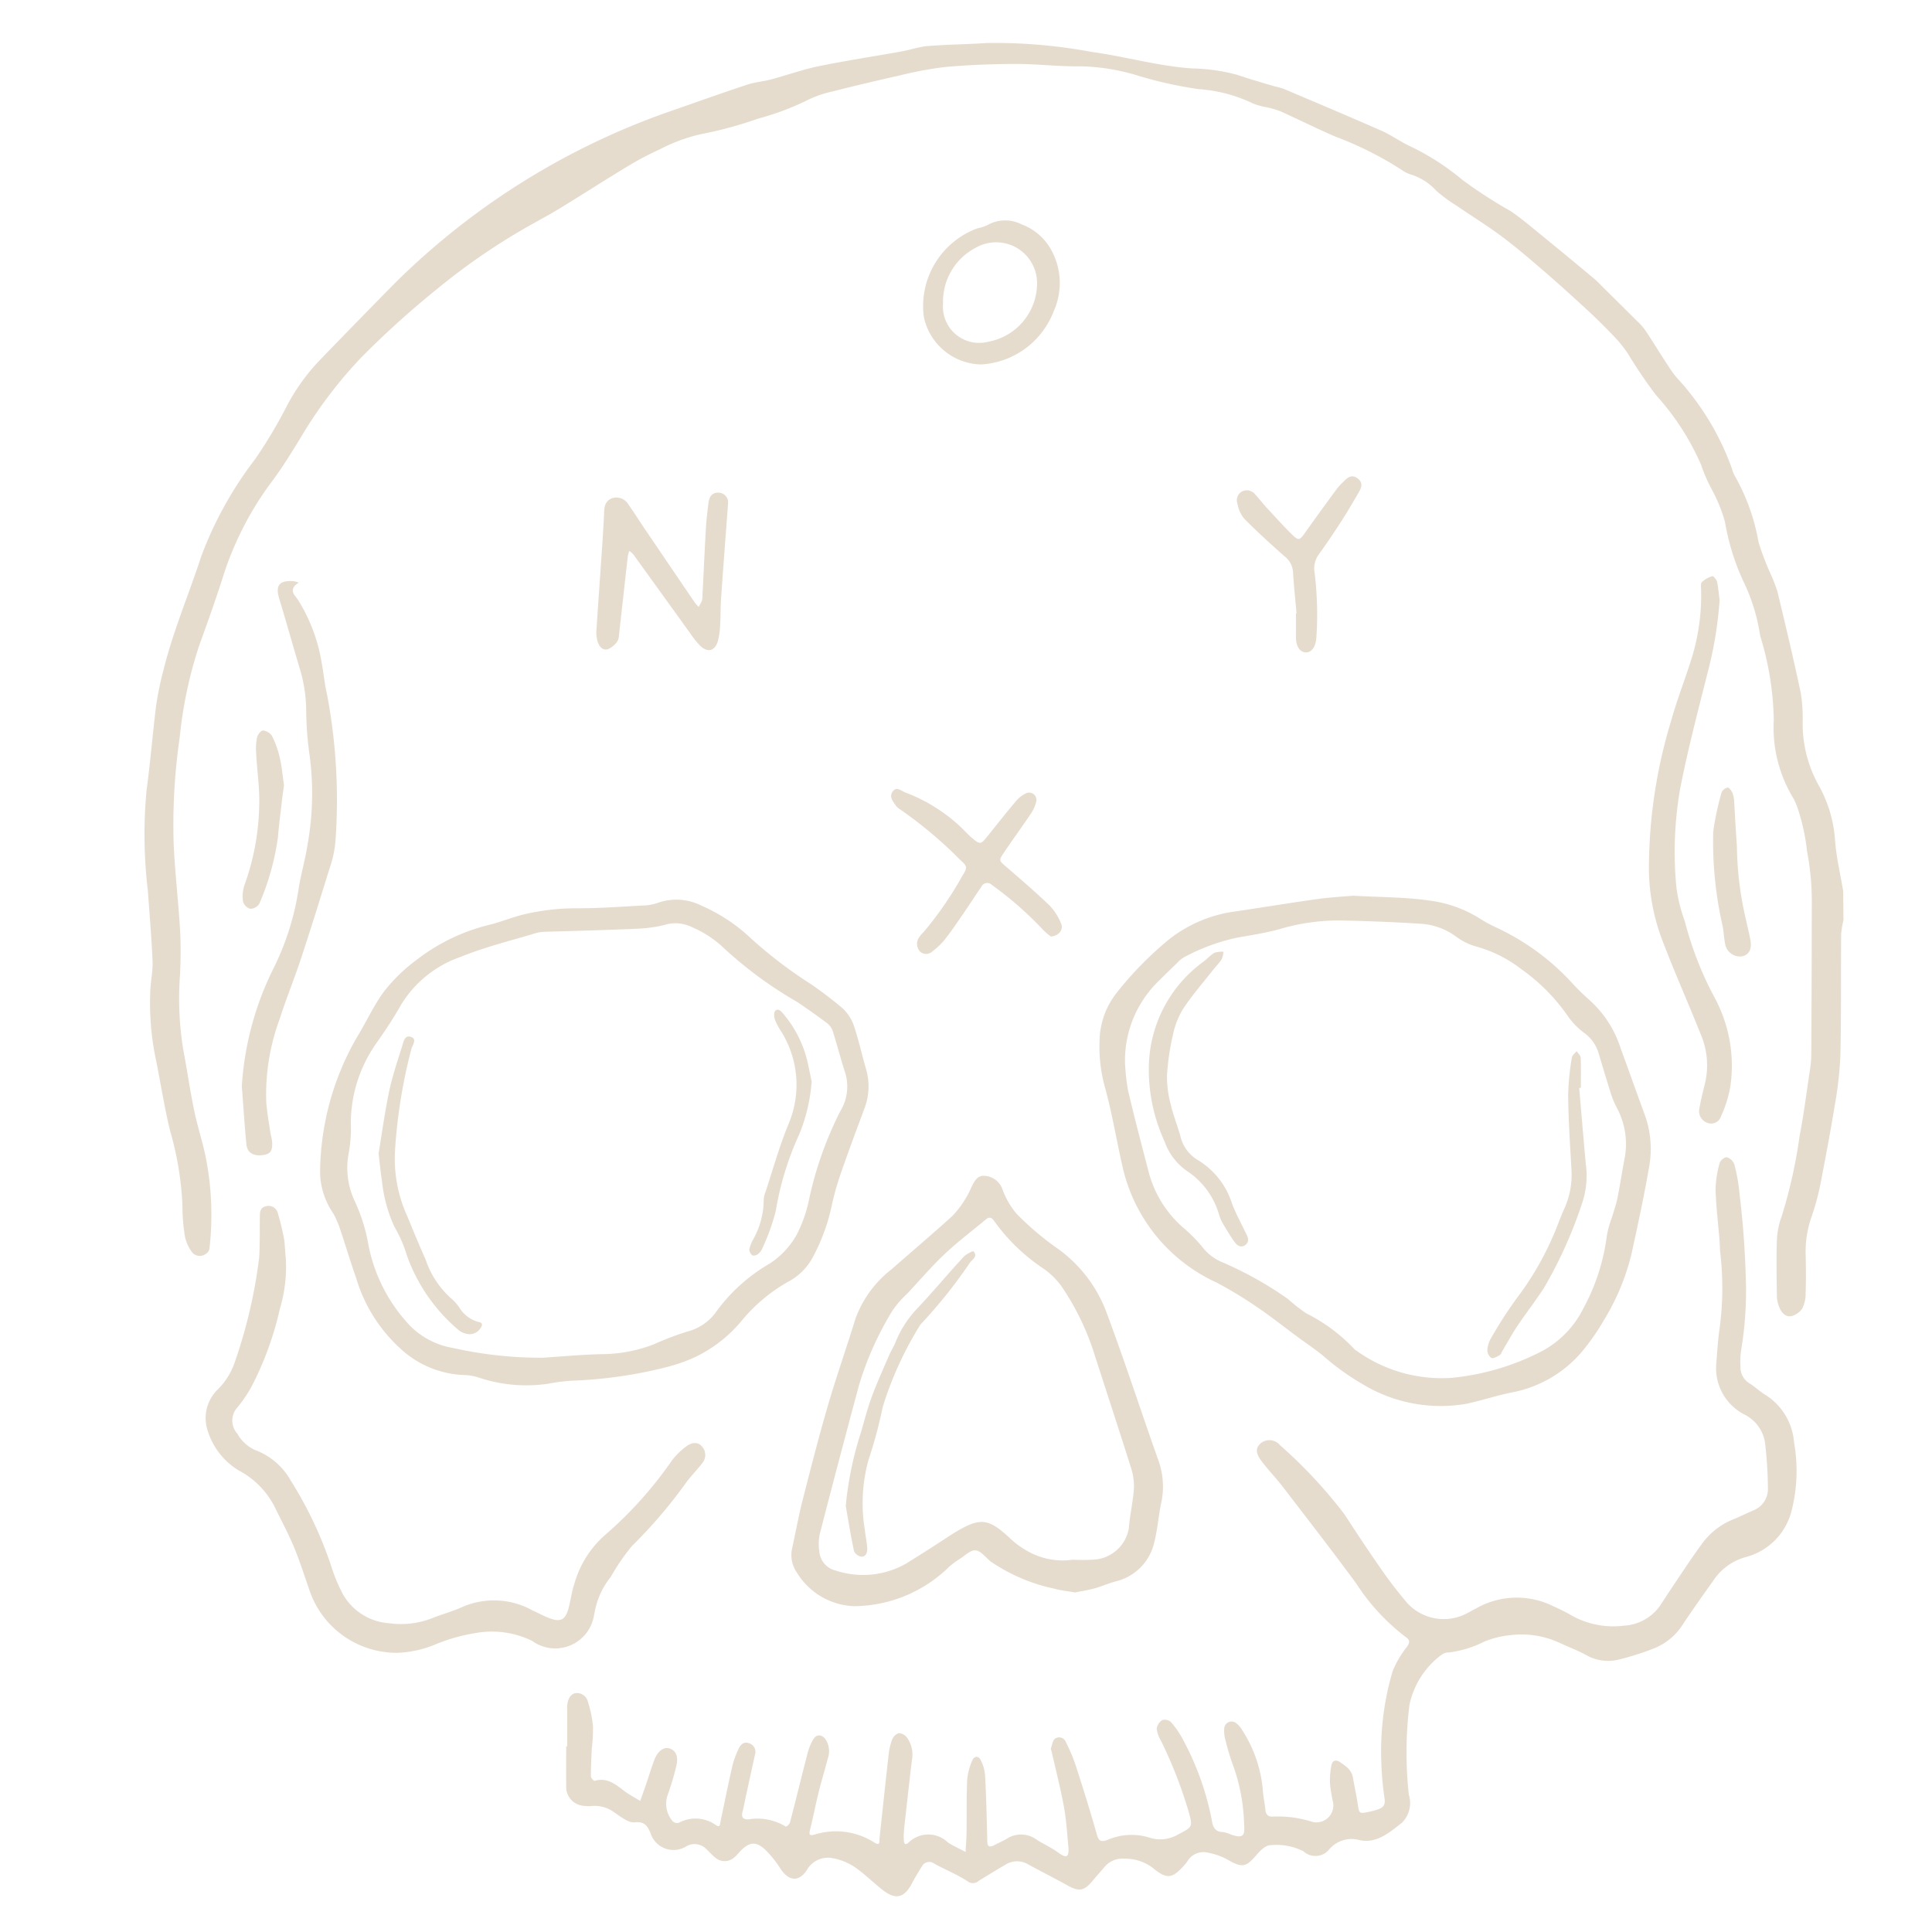 <svg xmlns="http://www.w3.org/2000/svg" xmlns:xlink="http://www.w3.org/1999/xlink" width="64" height="64" viewBox="0 0 64 64">
  <defs>
    <clipPath id="clip-Custom_Size_1">
      <rect width="64" height="64"/>
    </clipPath>
  </defs>
  <g id="Custom_Size_1" data-name="Custom Size – 1" clip-path="url(#clip-Custom_Size_1)">
    <g id="Group_1208" data-name="Group 1208" transform="translate(-33.675 -1142.279)">
      <path id="Path_5264" data-name="Path 5264" d="M94.742,1172.762a2.882,2.882,0,0,0-.077.459c-.01,1.342.006,2.684-.025,4.025a12.223,12.223,0,0,1-.188,1.658c-.137.849-.3,1.7-.461,2.54a8.179,8.179,0,0,1-.294,1.108,3.512,3.512,0,0,0-.208,1.267c.011.431.014.863,0,1.294a1.115,1.115,0,0,1-.105.5.611.611,0,0,1-.362.263c-.192.043-.327-.109-.4-.279a1.016,1.016,0,0,1-.085-.368c-.009-.623-.022-1.247,0-1.869a2.579,2.579,0,0,1,.16-.793,16.521,16.521,0,0,0,.592-2.658c.136-.7.227-1.414.333-2.123a3.976,3.976,0,0,0,.054-.569q.014-2.468.017-4.936a8.911,8.911,0,0,0-.158-1.807,6.748,6.748,0,0,0-.317-1.44,2.3,2.3,0,0,0-.133-.307,4.5,4.5,0,0,1-.651-2.608,10,10,0,0,0-.451-2.777,6.225,6.225,0,0,0-.585-1.865,7.817,7.817,0,0,1-.581-1.908,5.2,5.2,0,0,0-.449-1.1,5.117,5.117,0,0,1-.341-.79,8.461,8.461,0,0,0-1.5-2.317,16.622,16.622,0,0,1-.935-1.383,4.166,4.166,0,0,0-.415-.519c-.285-.3-.577-.592-.88-.873-.468-.433-.94-.862-1.422-1.279s-.942-.813-1.438-1.185-1-.68-1.5-1.022a5.4,5.4,0,0,1-.688-.507,1.888,1.888,0,0,0-.789-.519,1.093,1.093,0,0,1-.345-.163A11.5,11.5,0,0,0,77.9,1146.8c-.613-.265-1.212-.565-1.821-.84a3.146,3.146,0,0,0-.458-.13,2.156,2.156,0,0,1-.457-.131,4.873,4.873,0,0,0-1.782-.467,13.624,13.624,0,0,1-1.956-.43,6.918,6.918,0,0,0-1.95-.326c-.716.012-1.433-.08-2.149-.078-.781,0-1.563.032-2.34.1a12.487,12.487,0,0,0-1.548.29q-1.12.249-2.231.532a3.4,3.4,0,0,0-.809.289,9.042,9.042,0,0,1-1.61.6,13.278,13.278,0,0,1-1.923.52,5.742,5.742,0,0,0-1.34.5,10.084,10.084,0,0,0-1.1.584c-.75.453-1.486.93-2.234,1.385-.423.256-.863.482-1.289.734a21.339,21.339,0,0,0-2.744,1.916,30.3,30.3,0,0,0-2.522,2.278,14.767,14.767,0,0,0-1.964,2.587c-.3.49-.6.985-.937,1.444a10.646,10.646,0,0,0-1.654,3.164c-.249.791-.53,1.572-.812,2.352a14.234,14.234,0,0,0-.642,3.035,20.138,20.138,0,0,0-.2,3.531c.043.939.154,1.875.21,2.813.03.506.025,1.015,0,1.521a10.628,10.628,0,0,0,.1,2.433c.128.673.224,1.353.362,2.023.1.5.26.987.37,1.485a9.8,9.8,0,0,1,.142,3.136.243.243,0,0,1-.113.161.333.333,0,0,1-.442-.026,1.292,1.292,0,0,1-.255-.544,6.289,6.289,0,0,1-.084-1.048,10.515,10.515,0,0,0-.406-2.447c-.193-.788-.315-1.593-.477-2.39a9.084,9.084,0,0,1-.18-2.283c.016-.318.087-.636.074-.952-.034-.779-.1-1.557-.156-2.335a15.726,15.726,0,0,1-.042-3.34c.127-.931.2-1.868.317-2.8a10.462,10.462,0,0,1,.242-1.17c.318-1.29.842-2.51,1.252-3.769a12.388,12.388,0,0,1,1.778-3.209,15.578,15.578,0,0,0,1.032-1.723,6.666,6.666,0,0,1,1.138-1.588q1.231-1.274,2.475-2.537a24.294,24.294,0,0,1,9.328-5.76c.782-.274,1.564-.552,2.351-.812.255-.084.531-.1.793-.173.523-.14,1.035-.326,1.564-.434.9-.185,1.815-.322,2.722-.485.3-.053.589-.157.888-.182.651-.052,1.305-.057,1.957-.1a17.337,17.337,0,0,1,3.469.295c1.12.152,2.209.473,3.337.547a6.2,6.2,0,0,1,1.461.205c.166.052.331.109.5.161.257.079.515.155.772.23a2.556,2.556,0,0,1,.276.073c1.086.461,2.174.919,3.254,1.394.305.134.582.333.881.482a8.174,8.174,0,0,1,1.8,1.146,15.743,15.743,0,0,0,1.6,1.036c.381.26.732.563,1.09.854q.834.68,1.659,1.37c.122.1.231.221.345.333q.543.536,1.084,1.075a2.147,2.147,0,0,1,.286.321c.3.452.577.916.881,1.362.143.209.336.383.491.585a8.778,8.778,0,0,1,1.5,2.648.872.872,0,0,0,.088.222,6.772,6.772,0,0,1,.786,2.193,9.294,9.294,0,0,0,.365.976,5.587,5.587,0,0,1,.262.665c.269,1.115.534,2.233.773,3.355a5.4,5.4,0,0,1,.062,1,4.213,4.213,0,0,0,.529,2.059,4.277,4.277,0,0,1,.544,1.819c.042.566.176,1.124.27,1.686Z" fill="#e5dcce"/>
      <path id="Path_5265" data-name="Path 5265" d="M65.54,1234.686v-1.2c0-.048-.005-.1,0-.144.018-.25.132-.414.307-.423a.376.376,0,0,1,.382.3,3.828,3.828,0,0,1,.165.791,5.915,5.915,0,0,1-.04.762c-.014.3-.03.606-.029.909,0,.052.1.154.125.147.418-.125.7.123.994.344.162.12.343.215.515.321.063-.178.128-.356.189-.535.092-.272.176-.546.275-.815.112-.305.322-.454.518-.385.213.075.292.283.207.606a8.922,8.922,0,0,1-.29.961.885.885,0,0,0,.183.848.21.21,0,0,0,.2.043,1.158,1.158,0,0,1,1.224.077c.147.1.137-.034.155-.122.128-.608.25-1.217.388-1.822a2.984,2.984,0,0,1,.21-.583c.061-.132.17-.25.342-.186a.3.3,0,0,1,.2.385q-.155.7-.306,1.4c-.034.156-.061.313-.1.466-.044.171-.03.276.189.273a1.807,1.807,0,0,1,1.243.241.289.289,0,0,0,.131-.126c.2-.77.389-1.544.588-2.314a1.762,1.762,0,0,1,.179-.441c.112-.19.289-.184.418-.007a.727.727,0,0,1,.067.644c-.094.371-.209.737-.3,1.108-.1.4-.178.81-.277,1.212-.039.157-.063.248.157.183a2.363,2.363,0,0,1,1.975.273c.2.124.153-.062.163-.155.1-.917.195-1.836.3-2.754a2.023,2.023,0,0,1,.118-.511.361.361,0,0,1,.222-.21.366.366,0,0,1,.266.143.974.974,0,0,1,.163.773q-.133,1.139-.258,2.279a2.893,2.893,0,0,0-.007.335c0,.12.041.205.161.091a.935.935,0,0,1,1.3,0c.184.121.39.211.585.316.011-.221.029-.442.032-.662.008-.575-.005-1.151.021-1.725a2.027,2.027,0,0,1,.165-.636c.064-.16.205-.173.283-.023a1.355,1.355,0,0,1,.147.535c.037.714.055,1.429.071,2.143,0,.187.067.229.229.144.141-.074.289-.137.425-.22a.872.872,0,0,1,.991.043c.229.144.48.257.7.417.318.234.369.124.339-.214-.039-.443-.07-.889-.15-1.326-.113-.61-.269-1.213-.407-1.818-.007-.031-.027-.067-.019-.093.039-.112.057-.261.138-.32a.237.237,0,0,1,.359.121,5.585,5.585,0,0,1,.318.747c.245.758.484,1.519.7,2.285.061.215.111.286.35.206a2.008,2.008,0,0,1,1.354-.094,1.17,1.17,0,0,0,1.012-.1c.475-.246.471-.245.321-.78a14.69,14.69,0,0,0-.906-2.314,1.024,1.024,0,0,1-.142-.4.4.4,0,0,1,.188-.287.307.307,0,0,1,.287.071,3.008,3.008,0,0,1,.425.633,9.3,9.3,0,0,1,.924,2.606c.029.214.1.4.369.4a1.041,1.041,0,0,1,.273.086c.375.122.463.066.43-.335a6.245,6.245,0,0,0-.335-1.873,7.889,7.889,0,0,1-.281-.914,1.075,1.075,0,0,1-.044-.377.245.245,0,0,1,.417-.177.792.792,0,0,1,.182.219,4.34,4.34,0,0,1,.68,1.97c.012.222.065.441.085.663.015.156.085.232.242.227a3.773,3.773,0,0,1,1.318.175.559.559,0,0,0,.68-.654,5.972,5.972,0,0,1-.1-.612,2.641,2.641,0,0,1,.049-.611c.032-.164.153-.194.289-.1.181.129.376.249.42.5.056.312.123.622.17.935.037.248.051.27.3.222a2.944,2.944,0,0,0,.325-.081c.18-.057.293-.132.255-.375a10.12,10.12,0,0,1-.108-1.238,9.324,9.324,0,0,1,.375-2.976,3.251,3.251,0,0,1,.48-.815c.089-.132.1-.219-.04-.314a6.972,6.972,0,0,1-1.648-1.782c-.794-1.079-1.615-2.138-2.431-3.2-.223-.291-.482-.555-.7-.846-.208-.274-.2-.444-.033-.592a.455.455,0,0,1,.645.063,15.835,15.835,0,0,1,2.118,2.268c.385.586.768,1.174,1.17,1.748a14.07,14.07,0,0,0,.929,1.216,1.64,1.64,0,0,0,1.963.34c.114-.059.224-.124.338-.181a2.716,2.716,0,0,1,2.488-.08c.217.1.434.2.642.322a2.821,2.821,0,0,0,1.753.342,1.56,1.56,0,0,0,1.177-.649c.136-.2.26-.4.394-.6.331-.488.651-.984,1-1.458a2.374,2.374,0,0,1,1.044-.816c.222-.089.436-.2.656-.292a.761.761,0,0,0,.487-.756,13.363,13.363,0,0,0-.1-1.523,1.263,1.263,0,0,0-.666-.894,1.72,1.72,0,0,1-.943-1.7c.031-.4.055-.8.113-1.188a10.026,10.026,0,0,0,.017-2.479c-.014-.143-.013-.287-.025-.43-.045-.555-.115-1.11-.129-1.667a3.383,3.383,0,0,1,.137-.879c.02-.082.175-.2.237-.184a.392.392,0,0,1,.247.234,5.745,5.745,0,0,1,.173.987,30.061,30.061,0,0,1,.214,3.051,11.9,11.9,0,0,1-.158,2.095,2.644,2.644,0,0,0-.026.573.623.623,0,0,0,.311.557c.175.109.325.26.5.364a2.04,2.04,0,0,1,.964,1.583,5.361,5.361,0,0,1-.074,2.236,2.117,2.117,0,0,1-1.53,1.565,1.887,1.887,0,0,0-1.063.768c-.343.482-.685.963-1.012,1.454a2.016,2.016,0,0,1-.98.81,9.46,9.46,0,0,1-1.139.361,1.464,1.464,0,0,1-1.068-.137c-.279-.153-.578-.269-.868-.4A2.99,2.99,0,0,0,96.8,1231a3.1,3.1,0,0,0-.873.212,3.557,3.557,0,0,1-1.181.363.387.387,0,0,0-.225.065,2.761,2.761,0,0,0-1.082,1.685,12.881,12.881,0,0,0-.019,2.959.923.923,0,0,1-.23.934c-.414.321-.835.7-1.414.571a.968.968,0,0,0-.985.3.588.588,0,0,1-.863.072,1.967,1.967,0,0,0-1.1-.2c-.137,0-.308.153-.415.278-.4.469-.5.485-1.044.174a2.1,2.1,0,0,0-.579-.2.619.619,0,0,0-.706.282,1.181,1.181,0,0,1-.121.148c-.378.424-.562.446-1,.088a1.517,1.517,0,0,0-.977-.325.767.767,0,0,0-.639.267c-.135.158-.273.312-.406.471-.281.335-.447.359-.824.15-.432-.24-.874-.462-1.309-.7a.709.709,0,0,0-.731,0c-.3.175-.6.357-.9.543a.284.284,0,0,1-.375.016c-.347-.223-.735-.383-1.1-.58a.273.273,0,0,0-.411.088c-.119.188-.234.379-.338.576-.247.468-.535.54-.957.21-.314-.245-.6-.534-.924-.757a1.935,1.935,0,0,0-.737-.3.8.8,0,0,0-.856.393c-.264.4-.591.371-.865-.03a3.5,3.5,0,0,0-.534-.664c-.3-.264-.51-.229-.788.05-.068.068-.125.148-.2.209a.475.475,0,0,1-.655.016c-.1-.077-.182-.179-.277-.264a.545.545,0,0,0-.656-.114.8.8,0,0,1-1.21-.445c-.1-.222-.19-.372-.515-.338-.212.022-.463-.185-.673-.326a1.09,1.09,0,0,0-.76-.215.975.975,0,0,1-.239-.005.629.629,0,0,1-.6-.678c-.006-.431,0-.862,0-1.294Z" transform="translate(-13.076 -34.556)" fill="#e5dcce"/>
      <path id="Path_5266" data-name="Path 5266" d="M108.092,1198.387c.907.051,1.726.044,2.527.159a4.135,4.135,0,0,1,1.658.587,4.513,4.513,0,0,0,.589.32,7.938,7.938,0,0,1,2.49,1.832,7.771,7.771,0,0,0,.582.569,3.627,3.627,0,0,1,1.022,1.591c.274.748.539,1.5.814,2.246a3.334,3.334,0,0,1,.115,1.749c-.164.94-.366,1.874-.57,2.806a7.675,7.675,0,0,1-.914,2.2,7.818,7.818,0,0,1-.617.908,4.023,4.023,0,0,1-2.438,1.488c-.5.1-.985.263-1.482.372a4.988,4.988,0,0,1-3.491-.667,8.02,8.02,0,0,1-1.275-.921c-.271-.221-.564-.416-.846-.624-.448-.33-.883-.678-1.344-.989a13.6,13.6,0,0,0-1.347-.815,5.562,5.562,0,0,1-3.1-3.8c-.206-.9-.354-1.817-.6-2.7a5.013,5.013,0,0,1-.167-1.554,2.208,2.208,0,0,1,.041-.378,2.609,2.609,0,0,1,.515-1.151,11.543,11.543,0,0,1,1.734-1.774,4.478,4.478,0,0,1,2.22-.935c.9-.134,1.792-.281,2.691-.406C107.327,1198.438,107.757,1198.417,108.092,1198.387Zm-7.552,5.552a7.289,7.289,0,0,0,.1.9c.208.883.439,1.762.668,2.641a3.684,3.684,0,0,0,1.15,1.895,4.848,4.848,0,0,1,.67.682,1.622,1.622,0,0,0,.6.457,11.846,11.846,0,0,1,2.211,1.233,5.9,5.9,0,0,0,.6.471,5.7,5.7,0,0,1,1.6,1.189.249.249,0,0,0,.076.057,4.836,4.836,0,0,0,3.146.894,8.222,8.222,0,0,0,3-.89,3.242,3.242,0,0,0,1.372-1.431,6.8,6.8,0,0,0,.762-2.35,3.084,3.084,0,0,1,.175-.643c.061-.213.138-.424.182-.641.088-.437.153-.877.237-1.314a2.531,2.531,0,0,0-.254-1.67,2.933,2.933,0,0,1-.187-.435c-.145-.455-.279-.912-.417-1.369a1.284,1.284,0,0,0-.448-.66,2.419,2.419,0,0,1-.57-.574,6.264,6.264,0,0,0-1.538-1.556,4.334,4.334,0,0,0-1.53-.763,2,2,0,0,1-.633-.317,2.2,2.2,0,0,0-1.2-.431q-1.359-.085-2.72-.107a6.877,6.877,0,0,0-1.93.286c-.459.127-.933.2-1.4.281a6.636,6.636,0,0,0-1.781.659.944.944,0,0,0-.218.185c-.2.188-.391.377-.582.569A3.662,3.662,0,0,0,100.54,1203.939Z" transform="translate(-29.597 -26.436)" fill="#e5dcce"/>
      <path id="Path_5267" data-name="Path 5267" d="M49.711,1207.73a9.072,9.072,0,0,1,1.234-4.554c.308-.5.549-1.048.9-1.513a5.592,5.592,0,0,1,1.1-1.055,6.4,6.4,0,0,1,2.359-1.13c.387-.094.758-.25,1.145-.345a7.543,7.543,0,0,1,1.8-.206c.765,0,1.529-.059,2.293-.1a1.8,1.8,0,0,0,.417-.1,1.844,1.844,0,0,1,1.394.117,5.644,5.644,0,0,1,1.628,1.077,14.757,14.757,0,0,0,1.974,1.508,12.88,12.88,0,0,1,1.065.811,1.433,1.433,0,0,1,.378.589c.158.467.261.953.4,1.427a2.054,2.054,0,0,1-.058,1.314c-.272.73-.546,1.46-.8,2.2a9.231,9.231,0,0,0-.291,1.058,6.435,6.435,0,0,1-.613,1.654,1.976,1.976,0,0,1-.842.829,5.512,5.512,0,0,0-1.557,1.328,4.6,4.6,0,0,1-1.507,1.158,5.631,5.631,0,0,1-.892.317,14.808,14.808,0,0,1-3.158.461,5.776,5.776,0,0,0-.8.1,4.979,4.979,0,0,1-2.355-.216,1.8,1.8,0,0,0-.469-.072,3.262,3.262,0,0,1-2.075-.866,5.133,5.133,0,0,1-1.481-2.364c-.182-.51-.333-1.031-.507-1.544a3.1,3.1,0,0,0-.241-.571A2.5,2.5,0,0,1,49.711,1207.73Zm7.371,6.085c.668-.042,1.334-.107,2-.119a4.781,4.781,0,0,0,1.679-.323,10.269,10.269,0,0,1,1.109-.423,1.679,1.679,0,0,0,.963-.657A5.726,5.726,0,0,1,64.6,1210.7a2.74,2.74,0,0,0,.9-.96,4.548,4.548,0,0,0,.419-1.216,12,12,0,0,1,1.024-2.873,1.563,1.563,0,0,0,.158-1.29c-.148-.455-.265-.919-.41-1.375a.563.563,0,0,0-.193-.259c-.318-.239-.644-.469-.973-.691a13.5,13.5,0,0,1-2.531-1.876,3.641,3.641,0,0,0-1.006-.627,1.223,1.223,0,0,0-.887-.049,4.636,4.636,0,0,1-.893.121c-1,.044-2.009.07-3.014.1a1.315,1.315,0,0,0-.331.043c-.838.255-1.7.463-2.5.791a3.733,3.733,0,0,0-1.975,1.594c-.241.43-.518.842-.8,1.247a4.61,4.61,0,0,0-.854,2.88,4.6,4.6,0,0,1-.071.759,2.588,2.588,0,0,0,.184,1.583,5.762,5.762,0,0,1,.444,1.357,5.384,5.384,0,0,0,1.421,2.818,2.6,2.6,0,0,0,1.383.711A13.234,13.234,0,0,0,57.082,1213.815Z" transform="translate(-5.433 -26.56)" fill="#e5dcce"/>
      <path id="Path_5268" data-name="Path 5268" d="M89.329,1230.147c-.257-.046-.481-.067-.694-.127a5.891,5.891,0,0,1-2.093-.893c-.168-.131-.324-.354-.5-.374s-.359.175-.533.285a2.8,2.8,0,0,0-.339.249,4.547,4.547,0,0,1-3.141,1.315,2.316,2.316,0,0,1-1.909-1.106,1.02,1.02,0,0,1-.159-.823c.11-.5.2-1,.322-1.495.272-1.066.543-2.132.85-3.188.285-.979.625-1.942.925-2.917a3.656,3.656,0,0,1,1.2-1.636c.67-.59,1.353-1.166,2.013-1.766a3.274,3.274,0,0,0,.455-.609,2.642,2.642,0,0,0,.172-.342c.093-.192.2-.4.444-.373a.666.666,0,0,1,.579.433,2.65,2.65,0,0,0,.47.82,9.764,9.764,0,0,0,1.268,1.089,4.574,4.574,0,0,1,1.683,2.1c.525,1.4,1,2.828,1.489,4.244.079.226.16.451.237.677a2.555,2.555,0,0,1,.13,1.408c-.1.45-.129.917-.242,1.363a1.715,1.715,0,0,1-1.281,1.3c-.245.068-.48.171-.725.239C89.739,1230.075,89.519,1230.108,89.329,1230.147Zm-.075-1.085a6.235,6.235,0,0,0,.65,0,1.253,1.253,0,0,0,1.207-1.033c.034-.443.139-.88.169-1.324a1.964,1.964,0,0,0-.1-.7c-.408-1.294-.833-2.582-1.248-3.874a8.522,8.522,0,0,0-.98-2.02,2.466,2.466,0,0,0-.655-.683,6.26,6.26,0,0,1-1.646-1.585c-.08-.114-.156-.15-.268-.057-.453.376-.925.731-1.353,1.133s-.835.876-1.248,1.319a3.38,3.38,0,0,0-.5.573,10.523,10.523,0,0,0-1.1,2.441q-.666,2.47-1.305,4.948a1.566,1.566,0,0,0-.019.57.708.708,0,0,0,.549.653,2.881,2.881,0,0,0,2.314-.225q.69-.427,1.368-.872c1.123-.735,1.353-.663,2.166.1a3.033,3.033,0,0,0,.627.418A2.343,2.343,0,0,0,89.255,1229.062Z" transform="translate(-20.043 -35.116)" fill="#e5dcce"/>
      <path id="Path_5269" data-name="Path 5269" d="M48.733,1233.084a3.047,3.047,0,0,1-2.926-2.061c-.162-.468-.313-.94-.5-1.4s-.424-.892-.638-1.336a2.8,2.8,0,0,0-1.213-1.246,2.359,2.359,0,0,1-1.058-1.432,1.328,1.328,0,0,1,.392-1.273,2.309,2.309,0,0,0,.543-.891,16.661,16.661,0,0,0,.807-3.479c.022-.43.016-.861.02-1.293,0-.163-.007-.334.2-.381a.316.316,0,0,1,.4.245,8.315,8.315,0,0,1,.2.829c.037.2.028.414.058.618a4.8,4.8,0,0,1-.194,1.7,10.58,10.58,0,0,1-.949,2.6,4.482,4.482,0,0,1-.458.67.646.646,0,0,0,0,.873,1.256,1.256,0,0,0,.586.54,2.245,2.245,0,0,1,1.177,1.006,13.061,13.061,0,0,1,1.377,2.94,5.221,5.221,0,0,0,.356.832,1.906,1.906,0,0,0,1.513.958,2.866,2.866,0,0,0,1.494-.186c.327-.128.671-.219.987-.368a2.629,2.629,0,0,1,2.3.139c.19.084.371.187.566.257.348.126.5.046.606-.311.078-.276.108-.566.2-.838a3.359,3.359,0,0,1,1-1.6,13.109,13.109,0,0,0,2.231-2.482,2.291,2.291,0,0,1,.476-.467c.2-.152.4-.144.517,0a.415.415,0,0,1,.029.532c-.17.23-.38.431-.547.663a16.254,16.254,0,0,1-1.8,2.106,6.991,6.991,0,0,0-.7,1.022,2.591,2.591,0,0,0-.541,1.206.206.206,0,0,1-.012.046,1.3,1.3,0,0,1-2.055.866,3.044,3.044,0,0,0-1.9-.253,5.859,5.859,0,0,0-1.284.364A3.608,3.608,0,0,1,48.733,1233.084Z" transform="translate(-1.877 -36.054)" fill="#e5dcce"/>
      <path id="Path_5270" data-name="Path 5270" d="M44.7,1194.95a10.175,10.175,0,0,1,1.037-3.883,8.9,8.9,0,0,0,.833-2.581c.069-.5.221-.995.3-1.5a9.574,9.574,0,0,0,.077-2.995,11.187,11.187,0,0,1-.114-1.477,4.857,4.857,0,0,0-.188-1.319c-.238-.793-.459-1.591-.7-2.381-.14-.453-.016-.632.463-.6a.985.985,0,0,1,.18.046.843.843,0,0,0-.136.11c-.159.194.022.328.106.458a5.61,5.61,0,0,1,.78,2.042c.071.375.105.758.192,1.129a18.818,18.818,0,0,1,.274,4.807,3.6,3.6,0,0,1-.2.931c-.308,1-.622,2.008-.952,3.006-.22.665-.488,1.315-.7,1.982a7.17,7.17,0,0,0-.44,2.768c.026.332.087.661.135.991.014.094.046.187.055.281.027.307-.048.423-.283.458-.327.048-.539-.066-.567-.356C44.785,1196.172,44.743,1195.475,44.7,1194.95Z" transform="translate(-3.015 -16.683)" fill="#e5dcce"/>
      <path id="Path_5271" data-name="Path 5271" d="M137.257,1178.689a12.964,12.964,0,0,1-.413,2.47c-.319,1.267-.651,2.533-.9,3.814a12.272,12.272,0,0,0-.117,3.245,5.3,5.3,0,0,0,.277,1.11,11.3,11.3,0,0,0,.967,2.494,4.748,4.748,0,0,1,.545,2.961,3.921,3.921,0,0,1-.309,1,.342.342,0,0,1-.462.222.405.405,0,0,1-.26-.46c.049-.282.116-.562.187-.84a2.6,2.6,0,0,0-.145-1.64c-.418-1.052-.883-2.086-1.283-3.145a6.773,6.773,0,0,1-.429-2.289,16.88,16.88,0,0,1,.738-4.947c.2-.72.481-1.419.7-2.136a7.066,7.066,0,0,0,.292-2.171c0-.1-.026-.225.024-.278a.814.814,0,0,1,.349-.2c.033-.009.141.117.158.194C137.217,1178.313,137.236,1178.536,137.257,1178.689Z" transform="translate(-46.618 -16.534)" fill="#e5dcce"/>
      <path id="Path_5272" data-name="Path 5272" d="M71.789,1172.888c-.081,1.086-.16,2.117-.232,3.149-.021.3-.014.607-.033.909a2.355,2.355,0,0,1-.074.518c-.1.343-.346.4-.6.146a3.28,3.28,0,0,1-.325-.412q-.938-1.3-1.875-2.6a.78.78,0,0,0-.135-.118,1.02,1.02,0,0,0-.048.171c-.1.87-.194,1.74-.293,2.611a.437.437,0,0,1-.062.227.721.721,0,0,1-.311.25c-.181.043-.292-.1-.338-.268a1,1,0,0,1-.038-.329c.054-.858.117-1.715.175-2.572.031-.461.063-.922.082-1.383.008-.209.056-.377.272-.455a.462.462,0,0,1,.534.214c.193.273.371.556.559.833q.818,1.208,1.639,2.414a1.35,1.35,0,0,0,.127.14,1.3,1.3,0,0,0,.107-.2.694.694,0,0,0,.02-.19c.037-.731.07-1.464.112-2.2.017-.286.051-.571.086-.855.03-.248.163-.36.372-.334A.323.323,0,0,1,71.789,1172.888Z" transform="translate(-13.994 -13.952)" fill="#e5dcce"/>
      <path id="Path_5273" data-name="Path 5273" d="M91.628,1196.431a1.929,1.929,0,0,1-.241-.2,11.58,11.58,0,0,0-1.713-1.506.218.218,0,0,0-.358.069c-.2.29-.389.584-.587.873s-.394.58-.61.856a2.314,2.314,0,0,1-.412.395.3.3,0,0,1-.4.027.379.379,0,0,1-.051-.481,1.191,1.191,0,0,1,.155-.181,11.784,11.784,0,0,0,1.271-1.842c.188-.306.187-.325-.074-.562a14.179,14.179,0,0,0-1.972-1.656.476.476,0,0,1-.143-.125c-.1-.143-.237-.3-.106-.474s.277-.018.423.038a5.53,5.53,0,0,1,1.78,1.095c.14.129.266.274.412.4.282.237.3.229.521-.044.308-.385.614-.772.932-1.15a1.012,1.012,0,0,1,.325-.265.243.243,0,0,1,.358.276,1.225,1.225,0,0,1-.2.424c-.285.423-.586.835-.871,1.258-.175.26-.159.26.074.461.492.425.986.848,1.454,1.3a1.841,1.841,0,0,1,.374.6C92.05,1196.2,91.881,1196.417,91.628,1196.431Z" transform="translate(-23.139 -23.129)" fill="#e5dcce"/>
      <path id="Path_5274" data-name="Path 5274" d="M90.283,1159.859a1.982,1.982,0,0,1-1.9-1.578,2.746,2.746,0,0,1,1.779-2.932,1.47,1.47,0,0,0,.318-.1,1.191,1.191,0,0,1,1.142-.031,1.855,1.855,0,0,1,.964.814,2.272,2.272,0,0,1,.1,2.065A2.742,2.742,0,0,1,90.283,1159.859Zm1.852-2.677a1.355,1.355,0,0,0-2-1.206,2.017,2.017,0,0,0-1.115,1.879,1.2,1.2,0,0,0,1.492,1.253A1.972,1.972,0,0,0,92.135,1157.183Z" transform="translate(-24.106 -5.507)" fill="#e5dcce"/>
      <path id="Path_5275" data-name="Path 5275" d="M110.477,1176.028c-.04-.459-.088-.918-.116-1.378a.723.723,0,0,0-.294-.518c-.451-.4-.9-.808-1.325-1.239a1.079,1.079,0,0,1-.223-.5.33.33,0,0,1,.172-.407.355.355,0,0,1,.428.119c.129.141.246.293.375.433.281.3.556.613.852.9.2.194.241.168.4-.055.349-.493.706-.981,1.063-1.468a2.323,2.323,0,0,1,.226-.247c.128-.13.263-.248.456-.113s.149.3.053.462c-.2.342-.4.687-.618,1.021q-.35.542-.726,1.066a.777.777,0,0,0-.123.58,11.365,11.365,0,0,1,.056,2.186c-.03.312-.19.484-.38.454s-.3-.23-.294-.532c0-.253,0-.506,0-.759Z" transform="translate(-33.854 -13.436)" fill="#e5dcce"/>
      <path id="Path_5276" data-name="Path 5276" d="M46.126,1189.606c-.024.177-.049.333-.067.491-.046.41-.1.819-.134,1.23a8.451,8.451,0,0,1-.616,2.2.359.359,0,0,1-.3.169.353.353,0,0,1-.24-.237,1.184,1.184,0,0,1,.05-.558,8.126,8.126,0,0,0,.484-2.566c.027-.6-.071-1.2-.1-1.806a1.859,1.859,0,0,1,.031-.511c.021-.092.13-.232.192-.228a.413.413,0,0,1,.3.175,3.131,3.131,0,0,1,.258.717C46.056,1188.988,46.082,1189.306,46.126,1189.606Z" transform="translate(-3.043 -21.312)" fill="#e5dcce"/>
      <path id="Path_5277" data-name="Path 5277" d="M139.8,1193.408a11.048,11.048,0,0,0,.319,2.5c.039.2.094.4.13.607.05.292-.05.474-.275.527a.5.5,0,0,1-.551-.351c-.048-.2-.057-.409-.088-.613a12.549,12.549,0,0,1-.32-3.173,9.411,9.411,0,0,1,.279-1.3.3.3,0,0,1,.2-.155c.035-.009.117.091.147.155a.819.819,0,0,1,.066.277C139.736,1192.392,139.765,1192.9,139.8,1193.408Z" transform="translate(-48.587 -23.083)" fill="#e5dcce"/>
      <path id="Path_5278" data-name="Path 5278" d="M102.854,1205.795a4.379,4.379,0,0,1,1.8-3.483c.129-.093.235-.221.371-.3a.8.8,0,0,1,.3-.036.769.769,0,0,1-.062.256c-.1.145-.223.27-.331.408-.324.414-.673.813-.958,1.252a2.719,2.719,0,0,0-.331.882,7.79,7.79,0,0,0-.188,1.318,3.509,3.509,0,0,0,.124.942c.083.356.223.7.32,1.052a1.247,1.247,0,0,0,.577.791,2.59,2.59,0,0,1,1.13,1.432c.121.328.293.635.443.953.007.014.016.027.023.042.067.133.126.276-.022.387s-.28.011-.364-.109c-.147-.208-.277-.427-.406-.646a1.736,1.736,0,0,1-.105-.266,2.583,2.583,0,0,0-1.056-1.429,1.993,1.993,0,0,1-.744-.98A5.663,5.663,0,0,1,102.854,1205.795Z" transform="translate(-31.122 -28.17)" fill="#e5dcce"/>
      <path id="Path_5279" data-name="Path 5279" d="M127.6,1209.569c.072.84.142,1.68.219,2.519a2.841,2.841,0,0,1-.129,1.32,14.721,14.721,0,0,1-1.256,2.784c-.277.426-.591.829-.875,1.252-.178.264-.33.545-.493.818-.033.055-.054.13-.1.158-.087.051-.215.123-.28.091a.328.328,0,0,1-.129-.27.919.919,0,0,1,.132-.4,13.869,13.869,0,0,1,.855-1.323,9.884,9.884,0,0,0,1.179-2.017c.138-.3.241-.625.382-.928a2.741,2.741,0,0,0,.236-1.349c-.046-.81-.1-1.619-.107-2.429a8.494,8.494,0,0,1,.123-1.233c.01-.076.1-.141.158-.211.047.071.13.14.134.213.014.334.006.67.006,1Z" transform="translate(-41.612 -31.25)" fill="#e5dcce"/>
      <path id="Path_5280" data-name="Path 5280" d="M53.47,1211.288c.1-.621.2-1.333.343-2.034.107-.512.277-1.013.434-1.514.044-.141.08-.376.276-.323.239.065.07.276.034.4a17.615,17.615,0,0,0-.542,3.346,4.585,4.585,0,0,0,.4,2.19c.2.484.4.974.615,1.452a2.975,2.975,0,0,0,.865,1.3,1.547,1.547,0,0,1,.251.287,1.065,1.065,0,0,0,.635.475c.149.024.127.118.064.206a.428.428,0,0,1-.5.176.569.569,0,0,1-.25-.135,5.759,5.759,0,0,1-1.688-2.45,4.362,4.362,0,0,0-.419-.961,4.815,4.815,0,0,1-.408-1.517C53.535,1211.916,53.512,1211.646,53.47,1211.288Z" transform="translate(-7.253 -30.796)" fill="#e5dcce"/>
      <path id="Path_5281" data-name="Path 5281" d="M79.3,1208.069a5.708,5.708,0,0,1-.41,1.748,9.949,9.949,0,0,0-.781,2.55,6.969,6.969,0,0,1-.454,1.253.431.431,0,0,1-.15.181c-.044.032-.14.053-.172.028a.258.258,0,0,1-.1-.19,1.178,1.178,0,0,1,.114-.31,2.685,2.685,0,0,0,.364-1.322.747.747,0,0,1,.06-.278c.245-.741.455-1.5.749-2.217a3.33,3.33,0,0,0-.238-3.109,2.093,2.093,0,0,1-.2-.379c-.03-.091-.04-.249.013-.295.1-.092.194.015.269.106a3.815,3.815,0,0,1,.758,1.427C79.2,1207.552,79.248,1207.849,79.3,1208.069Z" transform="translate(-18.737 -29.967)" fill="#e5dcce"/>
      <path id="Path_5282" data-name="Path 5282" d="M83.423,1229.619a11.311,11.311,0,0,1,.519-2.486c.108-.383.209-.77.347-1.142.171-.46.374-.909.569-1.361.063-.146.153-.281.211-.429a3.54,3.54,0,0,1,.749-1.152c.513-.545.992-1.121,1.5-1.673.086-.094.314-.213.335-.191.16.174-.045.266-.125.388a16.426,16.426,0,0,1-1.608,2.013.192.192,0,0,0-.03.037,11.53,11.53,0,0,0-1.244,2.724,15.072,15.072,0,0,1-.471,1.751,5.382,5.382,0,0,0-.12,2.314c.021.206.07.409.079.615.006.126-.038.282-.2.272a.319.319,0,0,1-.237-.185C83.589,1230.619,83.51,1230.118,83.423,1229.619Z" transform="translate(-21.731 -37.454)" fill="#e5dcce"/>
    </g>
  </g>
</svg>
